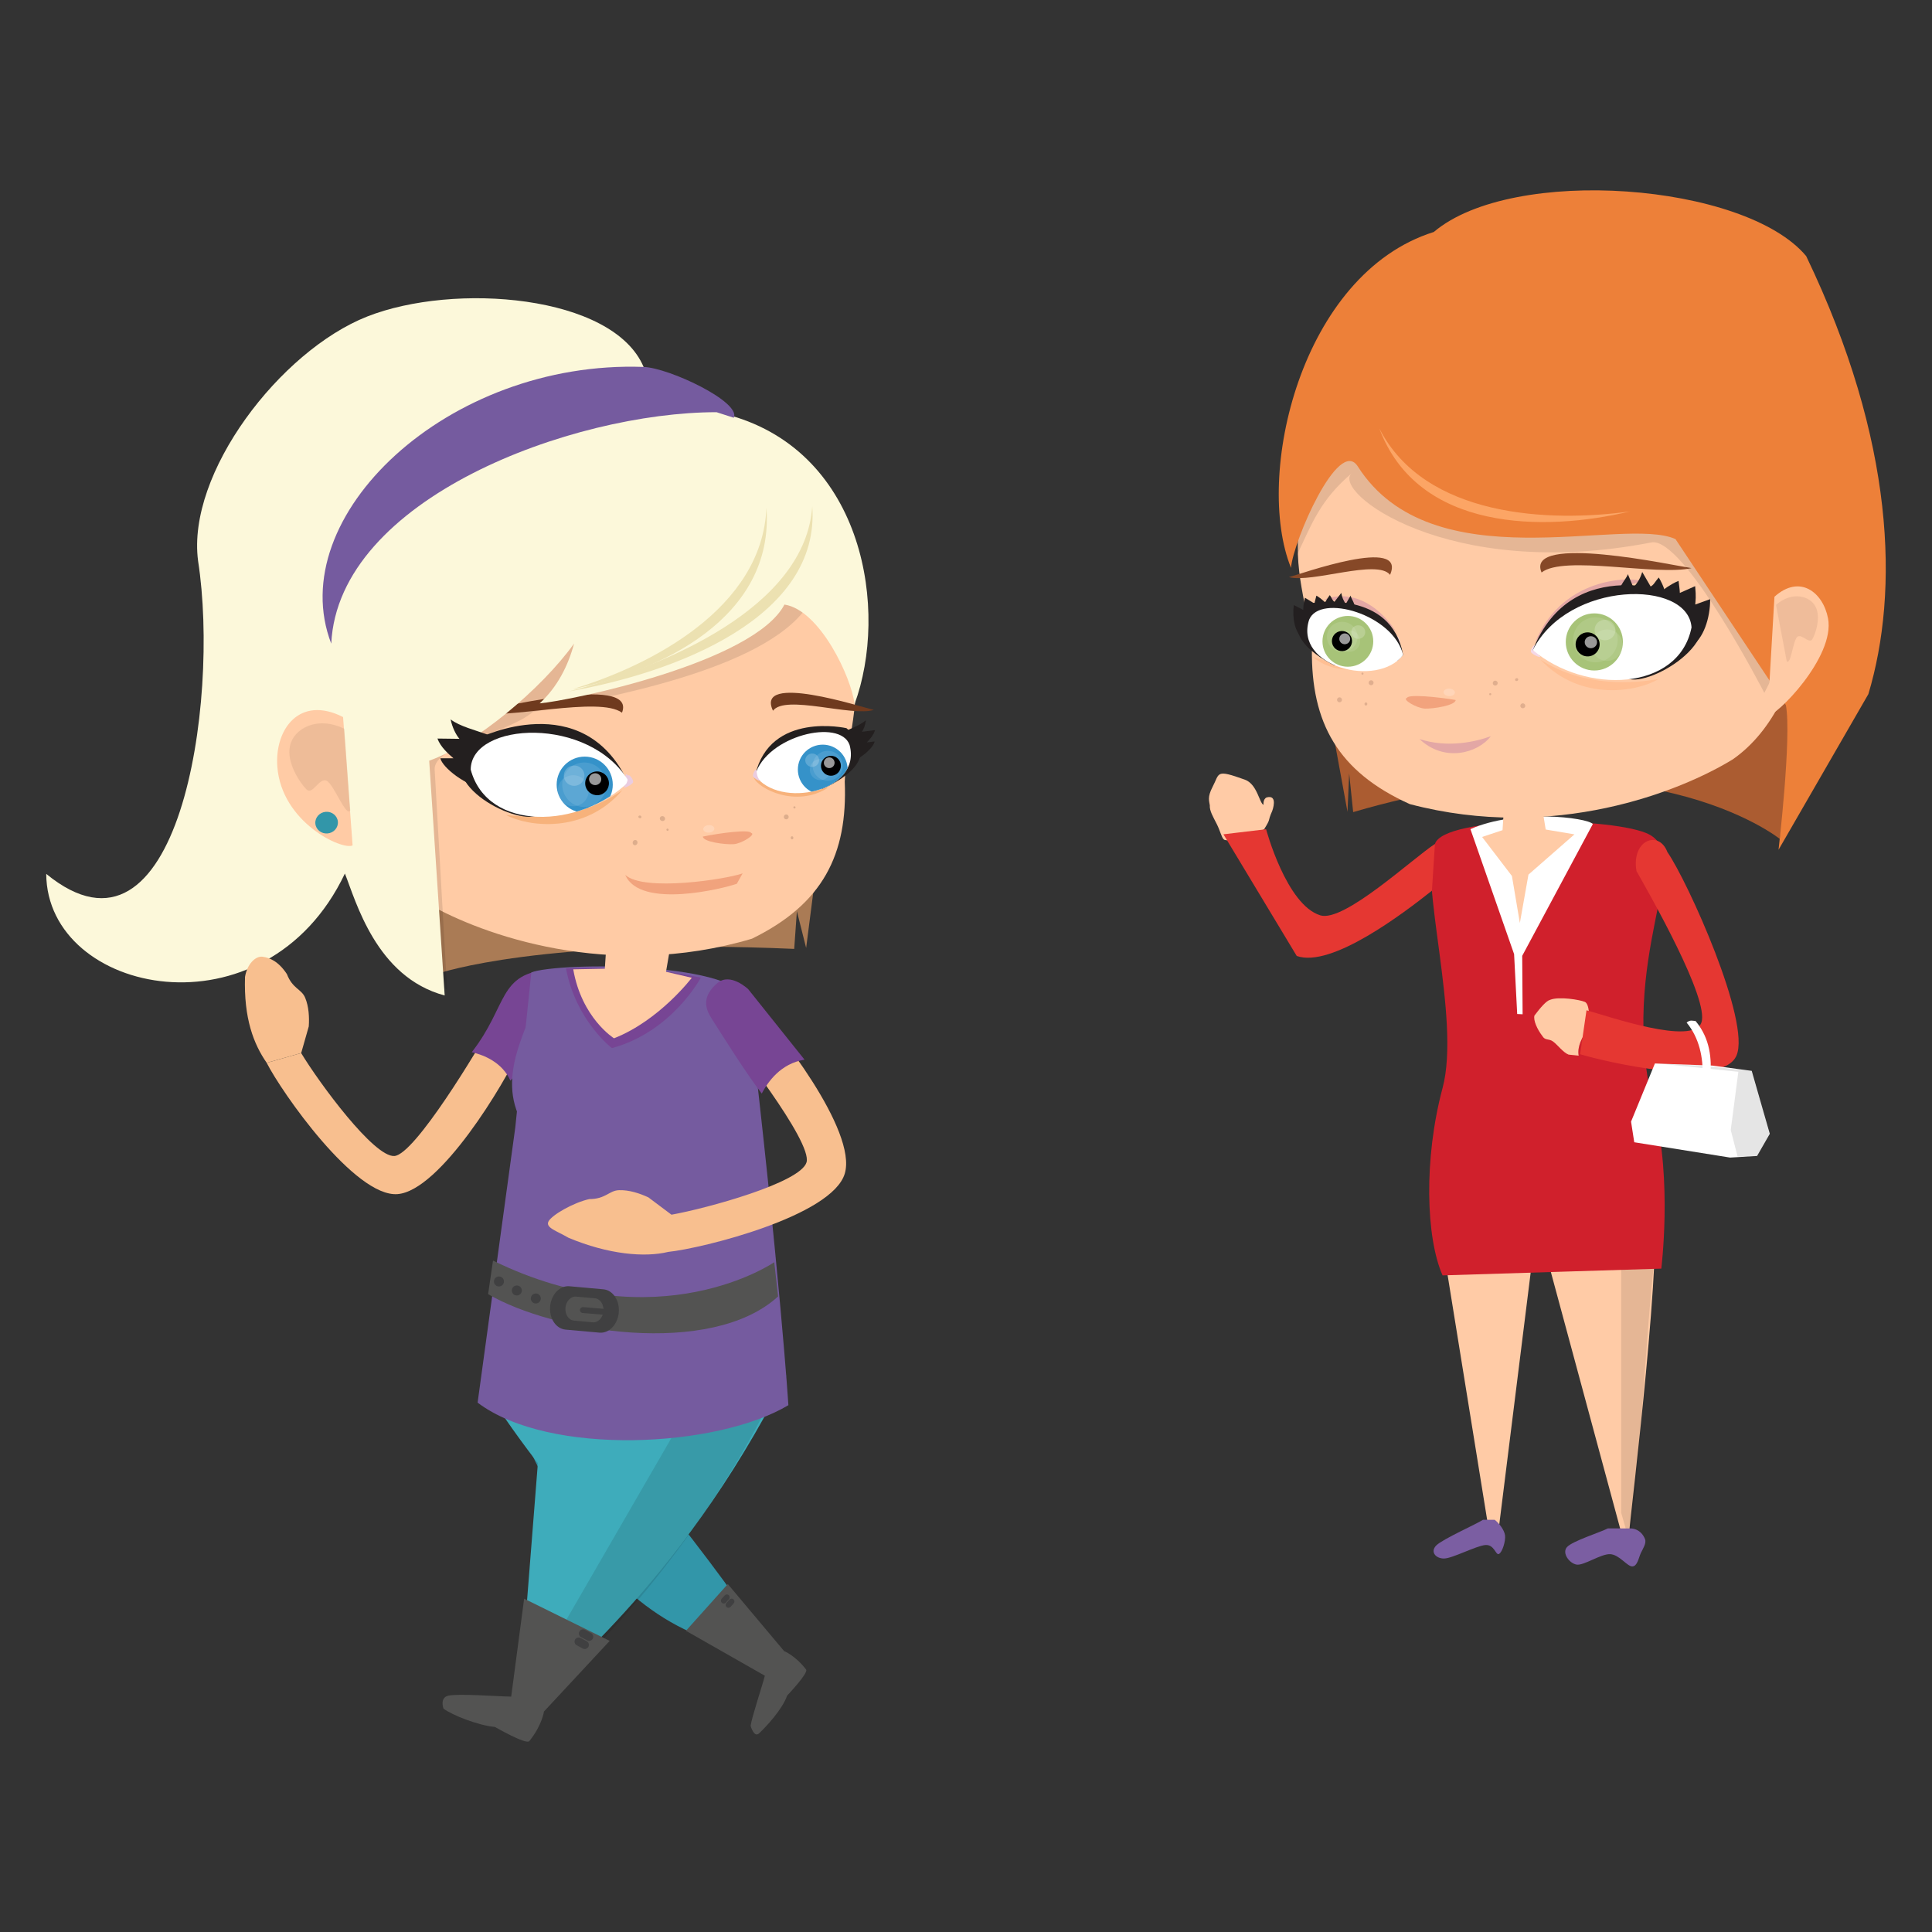 <svg enable-background="new -675 -675 1500 1500" height="1500" viewBox="-675 -675 1500 1500" width="1500" xmlns="http://www.w3.org/2000/svg" xmlns:xlink="http://www.w3.org/1999/xlink"><rect x="-675" y="-675" width="1500" height="1500" fill="#333333" stroke="none"/><clipPath id="a"><path d="m515.08-170.282c27.297-54.028 120.582-55.094 123.228-17.628-9.851 49.819-82.49 52.169-123.228 17.628z"/></clipPath><clipPath id="b"><path d="m414.378-166.465c-20.095 26.018-84.778 8.963-72.978-27.364 8.417-20.658 65.497-4.191 72.978 27.364z"/></clipPath><clipPath id="c"><path d="m414.378-166.465c-20.095 26.018-84.778 8.963-72.978-27.364 8.417-20.658 65.497-4.191 72.978 27.364z"/></clipPath><clipPath id="d"><path d="m414.378-166.465c-20.095 26.018-84.778 8.963-72.978-27.364 8.417-20.658 65.497-4.191 72.978 27.364z"/></clipPath><clipPath id="e"><path d="m414.378-166.465c-20.095 26.018-84.778 8.963-72.978-27.364 8.417-20.658 65.497-4.191 72.978 27.364z"/></clipPath><clipPath id="f"><path d="m414.378-166.465c-20.095 26.018-84.778 8.963-72.978-27.364 8.417-20.658 65.497-4.191 72.978 27.364z"/></clipPath><clipPath id="g"><path d="m-186.754-68.192c-30.471-51.506-122.664-46.446-122.784-9.297 13.004 48.564 84.829 46.073 122.784 9.297z"/></clipPath><clipPath id="h"><path d="m-88.796-73.084c18.613 26.643 83.332 12.894 73.399-23.582-7.309-20.782-64.483-7.237-73.399 23.582z"/></clipPath><clipPath id="i"><path d="m-88.796-73.084c18.613 26.643 83.332 12.894 73.399-23.582-7.309-20.782-64.483-7.237-73.399 23.582z"/></clipPath><path d="m-467.936 150.19c11.447 22.616 68.519 104.444 101.569 101.913 33.003-2.504 83.343-85.946 95.214-112.816 7.396-13.251-.812-39.738-20.899-21.029-11.951 21.89-60.829 102.973-76.661 104.253-15.771 1.319-58.422-56.699-72.463-79.916" fill="#f8bf8f"/><path d="m438.046 247.679 42.292 261.786h8.579l25.242-202.47h13.416l56.089 207.639h6.246c1.206-16.741 27.254-224.837 18.71-266.955z" fill="#ffcba6"/><path d="m583.653 308.888v190.563l6.356 22.081c6.84-31.236 12.84-164.394 19.472-217.822z" opacity=".102"/><path d="m609.499 187.225c-30.795-120 34.207-199.139-6.64-215.543-31.693-12.782-156.901-13.302-163.782 8.56-13.184 26.099 20.41 135.56 5.925 189.516-14.771 55.2-12.882 116.312 0 145.446l169.829-5.245c0-.01 8.544-68.586-5.332-122.734z" fill="#d0202c"/><path d="m466.635-31.268 33.902 97.031 2.406 46.514 4.204.2c-.086-14.812-.209-30.537-.306-45.367l54.837-102.348c-4.529-5.059-59.403-11.881-95.043 3.97z" fill="#fff"/><path d="m475.693-25.199 23.161 30.318 6.163 36.509 6.678-37.585 35.709-31.249-22.312-3.755-4.432-26.849-27.367.392-1.73 26.954z" fill="#ffcba6"/><path d="m573.326 511.651c-5.467 2.896-27.729 9.872-31.772 14.553-4.04 4.682 1.979 12.65 7.538 13.55 5.58.907 18.673-8.333 25.907-8.112 7.192.238 13.346 9.641 17.319 9.518 3.995-.117 4.934-6.758 6.596-10.33 1.643-3.497 4.511-7.626 3.285-10.836-1.222-3.172-4.224-7.701-10.645-8.321z" fill="#7b5ea2"/><path d="m476.372 504.954c-4.032 2.886-31.18 14.877-36.214 19.874-5.037 5.025-.355 10.303 6.021 10.195 6.315 0 24.921-9.889 32.019-10.461 7.09-.592 8.016 8.176 10.567 6.936 2.561-1.242 5.332-10.003 4.749-14.438-.546-4.424-5.208-10.061-8.076-12.106z" fill="#7b5ea2"/><path d="m550.659 144.601c-1.229-6.229 2.027-14.494 8.275-21.67.136-7.129.276-18.45-3.467-20.066-3.775-1.652-20.152-4.395-26.975-1.595-2.886.669-7.53 6.059-12.153 12.201-1.014 3.612 2.093 10.614 6.065 15.775 2.268 3.868 4.864 1.882 8.288 4.309 3.4 2.427 8.034 8.734 12.162 10.243z" fill="#ffcba6"/><path d="m619.553-13.481c15.956 23.108 64.953 131.873 53.641 158.042-11.273 26.163-101.989 4.798-121.396-1.07l4.949-34.118c17.085 4.633 82.747 27.622 89.187 9.601 6.469-18.019-40.064-99.409-50.384-117.716-4.118-24.169 17.381-32.153 24.003-14.739z" fill="#e53732"/><path d="m654.247 152.302 30.815 4.128 13.979 48.845-9.861 17.236-20.958 1.224-74.39-11.888-2.487-16.013 18.519-45.156z" fill="#fff"/><path d="m674.644 157.137-5.894 45.184 5.284 20.553 14.725.583 10.019-18.182-12.953-48.769-38.85-4.052-34.731-1.776z" opacity=".102"/><path d="m634.497 118.937c9.813 11.868 13.071 27.441 12.275 41.782l6.136.392c1.077-13.51.125-29.485-11.458-43.378-2.339-.172-4.241-1.119-6.953 1.204z" fill="#fff"/><path d="m375.596-44.477-3.107-30.075-1.289 29.878-28.194-154.102 389.965 20.882-26.182 154.208c.01 0-107.171-86.49-331.193-20.791z" fill="#ab5c31"/><path d="m343.549-170.787c-.613 56.961 20.122 94.902 75.999 120.09 112.175 29.549 210.419-9.951 250.884-34.803 63.196-44.311 71.5-161.188 44.592-244.477-94.439-29.649-157.905-82.296-283.3-88.952-60.848 26.916-85.739 85.946-97.102 145.551-7.145 40.741 6.596 70.495 8.927 102.591z" fill="#ffcba6"/><path d="m418-134.078c7.426-8.681 10.435-33.523 14.353-26.391 4.126 12.713 32.867 15.355 21.92 28.612z" fill="#ffcba6"/><g fill="#e0ae8e"><path d="m381.996-152.032c.021-.462.386-.802.842-.783.46.019.823.402.803.85-.037.45-.4.813-.858.794-.459-.03-.804-.403-.787-.861z"/><path d="m389.526-146.839c1.052 0 1.912.859 1.912 1.921 0 1.055-.86 1.915-1.912 1.915-1.059 0-1.922-.86-1.922-1.915 0-1.061.864-1.921 1.922-1.921z"/><path d="m363.07-131.761c.029-1.066.946-1.877 2.006-1.839 1.041.047 1.862.95 1.824 2.016-.02 1.065-.936 1.877-1.985 1.839-1.073-.047-1.924-.96-1.845-2.016z"/><path d="m385.554-129.654c.608.029 1.068.601 1.039 1.275-.027.673-.563 1.194-1.164 1.167-.613-.029-1.079-.603-1.04-1.276.028-.673.551-1.199 1.165-1.166z"/><path d="m482.304-135.252c-.438.167-.895-.068-1.06-.498-.163-.425.067-.894.506-1.036.421-.167.879.066 1.052.488.142.428-.096.897-.498 1.046z"/><path d="m485.897-146.552c1.05 0 1.913.855 1.913 1.916 0 1.062-.863 1.916-1.913 1.916-1.071 0-1.93-.854-1.93-1.916.001-1.061.859-1.916 1.93-1.916z"/><path d="m507.3-128.933c1.052 0 1.91.861 1.91 1.916 0 1.061-.858 1.921-1.91 1.921-1.06 0-1.92-.86-1.92-1.921 0-1.055.86-1.916 1.92-1.916z"/><path d="m501.356-146.935c-.21-.573.155-1.223.804-1.452.641-.233 1.337.039 1.537.606.202.57-.15 1.219-.791 1.454-.653.234-1.339-.038-1.55-.608z"/></g><path d="m517.065-174.28c-1.185-.54-4.091 3.989-3.42 5.538.646 1.533 6.774 4.566 7.355 3.678-3.026-3.072-3.209-5.489-3.935-9.216z" fill="#f5d8e6"/><path d="m574.864-175.909c7.5.325 13.318 6.606 13.003 14.036-.325 7.429-6.667 13.191-14.16 12.866-7.502-.32-13.318-6.607-12.994-14.036.307-7.43 6.648-13.186 14.151-12.866z" fill="#fff" opacity=".102"/><path d="m417.39-133.161c-4.301 1.036 7.548 8.026 13.854 8.308 6.307.282 23.965-2.426 23.905-6.693-14.293-2.409-36.805-4.586-37.759-1.615z" fill="#f2a37d"/><path d="m521.864-230.521c17.398-13.711 89.127 2.82 116.424-3.396-12.507-1.734-129.554-27.394-116.424 3.396z" fill="#864827"/><path d="m521.078-162.795c31.396 33.256 75.972 24.6 91.728 14.949-18.202 3.229-57.292 7.017-91.728-14.949z" fill="#ffbf93"/><path d="m409.707-180.768c.878-.402 2.676 3.961 2.101 5.332-.594 1.371-5.295 3.708-5.634 2.856 2.426-2.604 2.749-4.816 3.533-8.188z" fill="#f5d8e6"/><path d="m450.295-140.327c2.418.1 4.33 1.477 4.263 3.068-.067 1.595-2.083 2.804-4.509 2.699-2.428-.105-4.338-1.476-4.273-3.072.068-1.592 2.095-2.8 4.519-2.695z" fill="#fff" opacity=".2"/><path d="m404.231-228.7c-9.793-12.537-60.873 6.602-78.475 1.776 8.725-2.231 91.874-32.237 78.475-1.776z" fill="#864827"/><path d="m427.096-101.232c21.807 7.19 43.783 2.102 55.37-2.175-10.186 13.358-36.307 20.424-55.37 2.175z" fill="#e3a7a5"/><path d="m344.082-165.027c27.022 9.737 41.441 4.481 58.9-2.043-4.3 8.598-35.641 21.005-58.9 2.043z" fill="#ffbf93"/><path d="m332.313-244.805c11.208-23.477 17.646-42.004 42.183-62.747-16.244 13.725 73.831 84.532 232.652 53.703 24.996-4.84 87.687 116.804 87.687 116.804l10.271-20.342-36.96-77.399-134.704-83.373-164.621-12.21-37.273 64.007z" opacity=".102"/><path d="m625.82-256.472c-40.627-18.168-188.977 34.03-246.633-56.392-14.907-23.433-50.183 58.165-51.863 78.742-28.682-71.003 7.298-228.248 110.874-260.776 61.286-51.937 241.693-38.091 289.113 18.722 69.102 143.838 72.179 260.303 48.291 340.064l-69.75 120.885s10.281-87.62 5.713-112.314" fill="#ed8039"/><path d="m590.641-277.956c-66.533 15.946-164.765 15.852-194.75-64.429 35.373 69.33 132.737 73.11 194.75 64.429z" fill="#fca565"/><path d="m516.846-176.043c17.188-24.423 49.657-39.37 82.67-47.444-1.883-3.336-60.788-6.948-82.67 47.444z" fill="#e3a7a5"/><path d="m410.145-182.569c-11.971-19.951-33.688-36.017-57.203-26.886 21.832.772 45.126 10.193 57.203 26.886z" fill="#e3a7a5"/><path d="m604.494-198.636c2.597-15.369 19.685-23.787 23.732-25.378.421 4.089.881 5.877.994 9.364l11.887-5.264c.86 8.803.287 10.682.085 14.265l11.553-4.151c.153 14.49-5.368 31.302-14.753 36.352 5.208-4.629-13.175-21.097-16.26-29.745-2.985-4.519-11.41-10.678-17.238 4.557z" fill="#231f20"/><path d="m617.143-192.177c6.919-13.955-1.929-30.79-4.279-34.459-2.779 3.052-3.785 5.809-6.316 6.976l-6.525-11.241c-1.588 5.126-3.575 8.265-6.862 12.033l-4.298-10.399c-.957 4.256-10.615 11.67-5.981 21.278-1.452-6.797 15.411 7.18 23.009 2.006 5.062-1.906 15.457-1.939 11.252 13.806z" fill="#231f20"/><path d="m590.333-147.698c20.522 4.351 87.352-38.11 40.072-64.969 0 0-84.578-35.282-115.317 42.385-.008 0 74.499 22.908 75.245 22.584z" fill="#231f20"/><path d="m515.08-170.282c27.297-54.028 120.582-55.094 123.228-17.628-9.851 49.819-82.49 52.169-123.228 17.628z" fill="#fff"/><g clip-path="url(#a)"><circle cx="562.843" cy="-176.602" fill="#a7c378" r="22.182"/><g fill="#fff"><path d="m546.36-178.37c.077-9.659 7.923-17.418 17.467-17.342 9.547.071 17.2 7.944 17.16 17.594-.114 9.656-7.9 17.396-17.448 17.329-9.514-.081-17.234-7.935-17.179-17.581z" opacity=".102"/><path d="m560.475-174.224c.047-6.73 5.58-12.134 12.276-12.086 6.729.053 12.164 5.532 12.104 12.273-.043 6.731-5.568 12.159-12.287 12.111-6.715-.037-12.133-5.555-12.093-12.298z" opacity=".102"/><path d="m563.045-185.927c0-4.401 3.65-7.956 8.121-7.922 4.489.039 8.102 3.66 8.056 8.041-.029 4.404-3.682 7.954-8.181 7.916-4.48-.009-8.054-3.63-7.996-8.035z" opacity=".2"/></g><path d="m548.312-174.782c.037-5.145 4.241-9.292 9.381-9.244 5.149.038 9.295 4.257 9.26 9.383-.038 5.164-4.235 9.315-9.413 9.264-5.119-.029-9.269-4.248-9.228-9.403z"/><path d="m555.36-176.463c0-2.557 2.198-4.62 4.816-4.582 2.646.01 4.789 2.107 4.776 4.678-.025 2.593-2.186 4.648-4.852 4.639-2.627-.029-4.74-2.132-4.74-4.735z" fill="#fff" opacity=".6"/></g><path d="m360.575-193.605c-.373-10.439-10.979-17.514-13.527-18.933-.631 2.68-1.091 3.836-1.472 6.134l-7.444-4.529c-1.348 5.771-1.129 7.071-1.308 9.459l-7.3-3.764c-1.379 9.607.819 21.259 6.629 25.435-3.057-3.52 10.597-12.865 13.406-18.345 2.339-2.728 8.474-6.091 11.016 4.543z" fill="#231f20"/><path d="m351.643-190.427c-3.412-9.861 3.965-20.291 5.836-22.521 1.566 2.27 1.989 4.185 3.586 5.203l5.303-6.904c.591 3.531 1.67 5.791 3.495 8.581l3.775-6.535c.258 2.923 6.048 8.667 2.132 14.675 1.575-4.413-10.854 3.421-15.473-.677-3.16-1.711-10.114-2.653-8.654 8.178z" fill="#231f20"/><path d="m344.503-206.871s60.808-10.626 69.887 40.397l-4.35 4.434-49.101 3.587c-.019 0-51.654-23.658-16.436-48.418z" fill="#231f20"/><path d="m414.378-166.465c-20.095 26.018-84.778 8.963-72.978-27.364 8.417-20.658 65.497-4.191 72.978 27.364z" fill="#fff"/><path clip-path="url(#b)" d="m371.487-196.787c10.882 0 19.712 8.829 19.712 19.717 0 10.887-8.83 19.717-19.712 19.717-10.893 0-19.722-8.83-19.722-19.717.001-10.888 8.83-19.717 19.722-19.717z" fill="#a7c378"/><path clip-path="url(#c)" d="m355.33-181.954c.803-6.42 6.679-10.987 13.213-10.176 6.499.794 11.16 6.675 10.369 13.071-.794 6.431-6.736 10.998-13.233 10.195-6.536-.809-11.132-6.657-10.349-13.09z" fill="#fff" opacity=".102"/><path clip-path="url(#d)" d="m364.55-178.255c.544-4.529 4.682-7.759 9.23-7.199 4.549.567 7.758 4.686 7.187 9.252-.555 4.501-4.684 7.769-9.212 7.215-4.539-.558-7.758-4.748-7.205-9.268z" fill="#fff" opacity=".102"/><path clip-path="url(#e)" d="m374.183-184.948c.352-2.886 3.037-4.911 6.009-4.529 2.991.354 5.092 2.967 4.731 5.88-.336 2.867-3.052 4.921-6.021 4.568-2.979-.391-5.082-3.053-4.719-5.919z" fill="#fff" opacity=".2"/><g clip-path="url(#f)"><path d="m359.143-178.237c.533-4.274 4.453-7.317 8.752-6.789 4.281.541 7.3 4.41 6.765 8.71-.524 4.323-4.396 7.338-8.675 6.798-4.319-.51-7.358-4.395-6.842-8.719z"/><path d="m364.873-179.498c.315-2.34 2.391-3.994 4.684-3.717 2.331.301 3.974 2.418 3.708 4.726-.288 2.327-2.418 3.913-4.722 3.63-2.33-.286-3.953-2.331-3.67-4.639z" fill="#fff" opacity=".6"/></g><path d="m269.688-35.237c2.733 5.427 3.662 10.243 5.38 11.858 3.372 3.248 23.076-4.367 31.33-7.654 5.905-9.617 2.178-4.892 6.384-14.428 0 0 4.814-12.87-4.349-10.424-3.029 1.38-2.428 5.804-2.428 5.804-3.218-1.314-4.899-16.171-14.493-19.587-23.054-8.251-19.368-5.199-25.044 5.545-4.291 8.179-2.589 11.094-2.168 14.424-.324 4.157 2.647 9.049 5.388 14.462" fill="#ffcba6"/><path d="m436.748 16.545c-21.997 17.418-78.113 60.245-104.973 50.661l-56.907-94.451 33.127-3.951s15.699 58.806 42.146 66.889c18.317 5.551 71.355-43.976 88.937-55.46" fill="#e53732"/><path d="m702.681-211.678-5.397 92.362c6.151 1.252 52.752-45.572 46.997-75.612-3.821-20.046-21.842-34.575-41.6-16.75z" fill="#ffcba6"/><path d="m703.883-205.357c12.279-10.821 26.477-7.094 30.644 1.351 4.509 8.123-.085 21.418-2.466 25.33-2.36 3.914-8.379-4.694-11.666-1.839-3.326 2.857-4.949 22.016-8.179 19.01-2.428-13.425-5.896-30.418-8.333-43.852z" fill="#e0ae8e" opacity=".502"/><path d="m-291.036 373.326s41.789 179.966 163.971 223.612c97.442 34.848 35.325-14.714 35.325-14.714s-132.526-192.655-199.296-208.898z" fill="#3296a9"/><path d="m-299.353 401.131 39.302-17.754 123.078-12.66 72.403 22.35c-85.828 170.173-187.477 237.229-188.691 252.095l-18.607-.609 14.47-183.551c0-.019-22.378-28.398-41.955-59.871" fill="#3eacbb"/><path d="m-128.168 397.243-140.528 243.125 11.708 6.057c114.537-100.69 175.433-221.351 184.745-245.277-9.478 24.386-40.297-5.175-55.925-3.905z" opacity=".102"/><path d="m-58.379 61.721 2.08-29.257 7.189 28.494 17.403-135.656-310.835 30.489 8.623 124.791c.009 0 80.228-27.47 275.54-18.861z" fill="#aa7b55"/><path d="m-38.767-16.424c1.045 0 1.896.851 1.896 1.897 0 1.051-.851 1.902-1.896 1.902-1.052 0-1.902-.851-1.902-1.902 0-1.046.85-1.897 1.902-1.897z" fill="#ddad8c"/><path d="m-19.142-68.24c2.369 56.757-17.122 95.2-72.052 122.049-110.914 32.928-210.037-3.401-251.162-26.926-64.398-42.203-76.256-158.43-52.021-242.307 93.222-32.459 154.875-86.898 279.672-97.422 61.477 24.948 88.114 83.008 101.287 142.077 8.356 40.388-4.425 70.453-5.724 102.529z" fill="#ffcba5"/><g fill="#ddad8c"><path d="m-58.193-48.987c.473 0 .857.381.857.85 0 .473-.384.856-.857.856-.468 0-.85-.383-.85-.856 0-.468.381-.85.85-.85z"/><path d="m-64.561-42.657c1.052 0 1.898.85 1.898 1.901 0 1.046-.846 1.896-1.898 1.896-1.046 0-1.896-.85-1.896-1.896 0-1.051.85-1.901 1.896-1.901z"/><path d="m-59.034-24.583c-.055-.665-.544-1.176-1.121-1.138-.579.039-.989.632-.94 1.305.055.635.548 1.161 1.116 1.121.583-.037.994-.624.945-1.288z"/><path d="m-156.999-29.982c.448.145.946-.1 1.083-.54.157-.464-.1-.922-.54-1.084-.458-.176-.956.078-1.084.516-.157.487.095.978.541 1.108z"/><path d="m-158.714-38.811c-.326.994-1.467 1.52-2.55 1.166-1.086-.354-1.702-1.448-1.376-2.445.324-.995 1.465-1.52 2.55-1.167 1.086.355 1.7 1.448 1.376 2.446z"/><path d="m-180.136-20.207c-.36 1.08-1.449 1.687-2.433 1.362-.982-.326-1.496-1.467-1.136-2.542.357-1.075 1.443-1.687 2.43-1.361.986.329 1.492 1.465 1.139 2.541z"/><path d="m-178.506-39.799c.644.215 1.278-.067 1.456-.598.178-.554-.187-1.171-.831-1.376-.625-.176-1.3.086-1.458.626-.166.555.187 1.152.833 1.348z"/></g><path d="m-91.849-28.299c4.295.926-7.238 8.264-13.482 8.713-6.254.473-23.903-1.7-23.974-5.919 14.133-2.876 36.4-5.714 37.456-2.794z" fill="#f1a37d"/><path d="m-124.905-34.374c2.371-.176 4.39.981 4.511 2.585.12 1.61-1.705 3.054-4.076 3.23-2.369.178-4.39-.979-4.51-2.589-.118-1.604 1.707-3.046 4.075-3.226z" fill="#fff" opacity=".2"/><path d="m-98.432 3.078-4.481 8.05c-9.971 3.64-75.24 19.951-86.621-6.836 14.601 13.294 78.608 3.291 91.102-1.214z" fill="#f1a37d"/><path d="m-4.229-142.963c-11.889-23.042-18.758-41.407-43.981-61.209-33.96 49.809-158.327 71.367-213.275 82.048-19.298 16.517-77.483 26.138-76.036 44.823l9.689 170.746c-14.852-9.917-12.377-5.16-26.107-18.594l-17.639-168.363 164.596-116.288 163.725-17.266 39.127 62.637z" opacity=".102"/><path d="m-192.09-121.661c-17.757-13.062-88.673 5.518-116.03.172 12.445-2.093 128.098-31.15 116.03-.172z" fill="#6f3a1e"/><path d="m-74.851-123.19c9.373-12.827 60.904 4.788 78.304-.634-8.798-1.927-92.631-29.373-78.304.634z" fill="#6f3a1e"/><path d="m-11.531-128.306c-2.325-20.549-26.906-73.139-54.428-77.314-23.484 44.965-166.109 74.663-190.058 76.707 13.755-12.64 22.121-29.175 26.702-46.388-25.508 35.467-76.819 78.264-112.46 90.895l12.022 182.285c-53.292-14.189-69.029-73.63-77.47-94.665-61.496 129.415-231.368 94.474-231.878.267 102.367 83.792 135.044-132.363 117.903-242.943-9.054-68.078 63.735-163.092 131.227-189.765 67.454-26.663 190.899-17.065 214.667 39.119l66.912 37.56c104.835 29.378 123.404 152.202 96.861 224.242z" fill="#fcf8da"/><path d="m-118.695-354.978c-112.078.067-293.664 66.913-299.124 179.689-37.904-98.54 90.202-220.35 242.514-214.822 19.839.73 75.769 27.14 70.022 39.457z" fill="#755b9f"/><path d="m-233.478-138.167c83.806-14.658 195.512-57.751 189.11-143.74-5.264 78.417-114.151 124.471-189.11 143.74z" fill="#ece1b1"/><path d="m-230.547-139.93c67.432-13.453 156.995-54.897 150.609-140.902-3.145 78.284-90.38 122.714-150.609 140.902z" fill="#ece1b1"/><path d="m-408.642-118.279 7.405 99.654c-7.993 4.003-55.224-17.816-58.449-61.199-2.153-29.01 17.287-55.635 51.044-38.455z" fill="#ffcba5"/><path d="m-422.033-44.71c4.831-.358 9.03 3.115 9.372 7.753.339 4.639-3.302 8.691-8.136 9.049-4.829.358-9.029-3.115-9.373-7.754-.339-4.639 3.301-8.69 8.137-9.048z" fill="#3296a9"/><path d="m-407.783-109.207c-21.092-10.323-39.379.057-42.012 13.248-3.221 12.846 8.121 29.438 12.846 33.968 4.715 4.509 9.865-9.588 15.507-6.875 5.637 2.718 15.04 28.498 18.355 23.137-1.579-19.391-3.1-44.066-4.696-63.478z" fill="#ddad8c" opacity=".502"/><path d="m-220.51-44.673c9.1-10.3 8.179-26.022-2.073-35.152-10.197-9.13-25.813-8.218-34.89 2.016-9.103 10.281-8.17 25.985 2.062 35.143 1.214 1.099 2.495 2.064 3.924 2.876z" fill="#407ab5"/><path d="m-189.131-73.791c1.194-.574 4.274 3.937 3.64 5.542-.608 1.625-6.712 4.844-7.291 3.942 2.955-3.193 3.071-5.686 3.651-9.484z" fill="#eacce0"/><path d="m-241.167-82.042c10.514-.784 19.676 7.19 20.466 17.806.789 10.621-7.096 19.86-17.61 20.639-10.516.784-19.679-7.19-20.467-17.806-.789-10.62 7.094-19.86 17.611-20.639z" fill="#fff" opacity=".102"/><path d="m-235.972-58.642c-.558-7.419-7.023-12.947-14.379-12.387-7.429.557-12.996 6.956-12.436 14.394.543 7.415 7.005 12.99 14.427 12.435 7.362-.549 12.947-7.017 12.388-14.442z" fill="#fff" opacity=".102"/><path d="m-239.621-71.355c-.348-4.839-4.614-8.47-9.549-8.107-4.96.383-8.638 4.586-8.274 9.451.353 4.844 4.614 8.495 9.569 8.111 4.938-.363 8.619-4.601 8.254-9.455z" fill="#fff" opacity=".2"/><path d="m-191.775-61.58c-29.49 34.708-74.135 28.21-90.269 19.324 18.241 2.351 57.219 4.247 90.269-19.324z" fill="#f7b27b"/><path d="m-48.555-91.716c7.223-.54 13.51 4.801 14.042 11.925.53 7.122-4.899 13.333-12.126 13.874-7.225.535-13.51-4.807-14.041-11.93-.531-7.124 4.895-13.334 12.125-13.869z" fill="#fff" opacity=".102"/><path d="m-44.824-76.166c-.382-5.031-4.763-8.824-9.813-8.455-5.041.392-8.787 4.767-8.437 9.798.362 4.997 4.757 8.824 9.792 8.461 5.051-.372 8.82-4.806 8.458-9.804z" fill="#fff" opacity=".102"/><path d="m-55.096-84.092c-.22-3.21-3.086-5.566-6.384-5.311-3.285.242-5.78 3.003-5.536 6.2.216 3.192 3.101 5.628 6.388 5.375 3.301-.234 5.767-3.063 5.532-6.264z" fill="#fff" opacity=".2"/><path d="m-44.061-74.766c-.353-4.729-4.51-8.288-9.258-7.944-4.763.349-8.295 4.48-7.946 9.235.364 4.786 4.464 8.356 9.216 7.983 4.75-.341 8.348-4.472 7.988-9.274z"/><path d="m-226.998-58.494c-.422-5.647-5.314-9.923-10.989-9.512-5.705.44-9.938 5.369-9.516 11.045.419 5.676 5.349 9.942 11.044 9.504 5.657-.421 9.88-5.341 9.461-11.037z"/><path d="m-31.773-63.634c-27.718 6.898-41.464.295-58.118-7.854 3.407 8.881 33.227 24.145 58.118 7.854z" fill="#f7b27b"/><path d="m-51.771-74.814c-.205-2.584-2.389-4.523-4.93-4.327-2.586.177-4.51 2.445-4.329 5.021.196 2.556 2.426 4.424 5.021 4.248 2.555-.198 4.424-2.38 4.238-4.942z" fill="#fff" opacity=".6"/><path d="m-234.542-61.442c-.204-2.799-2.748-4.911-5.656-4.687-2.915.225-5.119 2.661-4.912 5.49.207 2.875 2.762 4.973 5.667 4.753 2.903-.214 5.116-2.669 4.901-5.556z" fill="#fff" opacity=".6"/><path d="m-36.234-92.084c5.722-14.012 25.89-16.616 33.47-23.769-.262 3.483-1.663 7.106-3.043 9.029l10.139-1.328c-.953 3.875-4.353 7.478-6.351 9.551l6.057-.717c-.568 4.142-9.93 13.515-20.246 16.545 6.077-3.421 7.702-7.893 6.441-16.64-1.99-4.825-17.591-5.938-26.467 7.329z" fill="#231f1f"/><path d="m-264.856-82c-12.268-23.246-46.207-23.591-60.258-34.45 1.143 6.01 4.167 12.053 6.828 15.078l-17.08-.215c2.335 6.555 8.693 12.096 12.426 15.292l-10.2.038c1.744 7.115 19.173 21.461 36.888 24.582-10.75-4.678-14.352-12.127-13.979-27.605 2.335-8.781 28.029-14.036 45.375 7.28z" fill="#231f1f"/><path d="m-17.843-109.655s-59.463-13.407-70.834 36.513l4.042 4.567 48.306 5.909c-.012 0 52.058-20.867 18.486-46.989z" fill="#231f1f"/><path d="m-259.62-41.39c-19.726 5.574-87.607-31.459-43.265-60.722 0 0 80.141-39.874 115.123 33.805 0 0-71.092 27.17-71.858 26.917z" fill="#231f1f"/><path d="m-186.754-68.192c-30.471-51.506-122.664-46.446-122.784-9.297 13.004 48.564 84.829 46.073 122.784 9.297z" fill="#fff"/><g clip-path="url(#g)"><path d="m-221.031-87.564c12.034 0 21.789 9.755 21.789 21.79s-9.755 21.79-21.789 21.79c-12.031 0-21.786-9.754-21.786-21.79 0-12.035 9.755-21.79 21.786-21.79z" fill="#3592c9"/><g fill="#fff"><path d="m-204.321-67.008c-.692-9.521-8.938-16.664-18.354-15.956-9.393.693-16.462 8.972-15.752 18.499.717 9.521 8.925 16.653 18.307 15.937 9.452-.692 16.525-8.953 15.799-18.48z" opacity=".102"/><path d="m-217.956-61.991c-.501-6.632-6.292-11.6-12.906-11.113-6.642.507-11.625 6.264-11.143 12.914.506 6.637 6.288 11.633 12.943 11.146 6.592-.488 11.604-6.282 11.106-12.947z" opacity=".102"/><path d="m-221.238-73.366c-.308-4.328-4.117-7.615-8.545-7.271-4.443.334-7.773 4.118-7.438 8.451.324 4.356 4.155 7.615 8.59 7.301 4.452-.345 7.711-4.129 7.393-8.481z" opacity=".2"/></g><path d="m-202.261-67.509c-.373-5.098-4.778-8.91-9.837-8.518-5.108.367-8.919 4.792-8.532 9.87.363 5.097 4.785 8.905 9.904 8.543 5.069-.373 8.842-4.807 8.465-9.895z"/><path d="m-208.195-70.423c-.18-2.503-2.456-4.414-5.064-4.218-2.594.205-4.572 2.408-4.385 4.93.206 2.566 2.446 4.434 5.078 4.262 2.595-.202 4.577-2.389 4.371-4.974z" fill="#fff" opacity=".6"/></g><path d="m-88.796-73.084c18.613 26.643 83.332 12.894 73.399-23.582-7.309-20.782-64.483-7.237-73.399 23.582z" fill="#fff"/><circle clip-path="url(#h)" cx="-36.234" cy="-77.536" fill="#3592c9" r="19.316"/><g clip-path="url(#i)"><g fill="#fff"><path d="m-20.617-81.329c-.493-6.355-6.068-11.166-12.565-10.698-6.459.493-11.342 6.078-10.869 12.456.479 6.393 6.126 11.175 12.603 10.688 6.482-.493 11.308-6.05 10.831-12.446z" opacity=".102"/><path d="m-29.895-78.081c-.345-4.534-4.287-7.926-8.786-7.587-4.53.334-7.906 4.276-7.564 8.81.336 4.467 4.266 7.901 8.776 7.562 4.519-.334 7.909-4.329 7.574-8.785z" opacity=".102"/><path d="m-44.807-89.948c2.963-.215 5.529 1.925 5.745 4.787.208 2.862-2.018 5.359-4.974 5.58-2.963.215-5.534-1.925-5.742-4.787-.211-2.863 2.015-5.361 4.971-5.58z" opacity=".2"/></g><path d="m-29.877-88.19c4.277 0 7.74 3.464 7.74 7.74 0 4.271-3.463 7.738-7.74 7.738-4.27 0-7.737-3.468-7.737-7.738-.001-4.277 3.467-7.74 7.737-7.74z"/><path d="m-27.048-83.074c-.157-2.298-2.13-4.042-4.434-3.883-2.297.176-4.038 2.192-3.873 4.49.175 2.307 2.192 3.994 4.51 3.807 2.273-.168 3.973-2.116 3.797-4.414z" fill="#fff" opacity=".6"/></g><path d="m-87.789-77.499c-.85-.487-3.034 3.679-2.542 5.13.421 1.367 4.85 4.158 5.285 3.307-2.193-2.761-2.304-5.011-2.743-8.437z" fill="#eacce0"/><path d="m-187.125-73.084c1.166-.588 4.237 3.912 3.64 5.527-.625 1.595-6.731 4.835-7.309 3.932 2.961-3.186 3.072-5.694 3.669-9.459z" fill="#eacce0"/><path d="m-278.719 163.987c18.072-20.992 35.081-38.257 37.485-43.981l-6.466-42.271c-40.898 2.656-32.757 27.986-61.026 64.18 9.775 2.265 23.572 7.96 30.007 22.072z" fill="#774594"/><path d="m-94.1 103.916c-3.784-32.277-146.139-32.2-168.377-23.954l-12.454 120.326-29.252 213.723c55.776 42.021 186.105 35.019 241.295 1.968-.01 0-6.192-98.549-31.212-312.063z" fill="#755b9f"/><path d="m-203.28 77.182c-7.131-1.396-32.279-.269-32.279-.269 7.542 40.359 35.625 61.85 35.625 61.85 46.857-12.689 69.067-54.76 69.067-54.76s-24.098-4.758-27.025-4.51" fill="#774594"/><path d="m-259.285 96.597c1.142 16.816-29.559 55.639-13.481 93.562" fill="#755b9f"/><path d="m-229.941 77.583 24.527-.479 1.047-15.69 49.272 1.644-2.818 16.435 20.009 4.653s-25.03 33.088-60.377 46.981c.009.001-25.048-15.516-31.66-53.544z" fill="#ffcba5"/><path d="m-85.716 670.827c5.356-4.949 18.365-18.975 21.801-29.314 0 0 16.791-17.64 14.767-20.293-8.356-10.913-17.064-14.314-17.064-14.314l-43.714-52.054-32.516 36.287 61.262 34.876c-1.92 7.76-10.166 32.182-11.04 38.946-.021 0 2.631 9.42 6.504 5.866z" fill="#535352"/><path d="m-109.197 563.471c.89.781.981 2.196.168 3.093l-2.408 2.694c-.812.918-2.212.995-3.12.191-.893-.82-.979-2.226-.176-3.134l2.427-2.675c.812-.899 2.212-.994 3.109-.169z" fill="#404041"/><path d="m-105.537 566.746c.912.804.991 2.207.178 3.087l-2.428 2.712c-.813.917-2.193.996-3.101.173-.913-.803-.989-2.197-.176-3.104l2.417-2.687c.813-.915 2.222-.982 3.11-.181z" fill="#404041"/><path d="m-327.071 641.55c7.642-1.853 39.762.632 48.958.689l10.052-76.037 66.417 32.772-51.02 54.846s-1.438 10.663-11.388 22.987c-2.422 2.981-26.703-11.017-26.703-11.017-12.462-1.021-33.244-9.124-39.915-14.216.019-.009-3.142-8.361 3.599-10.024z" fill="#535352"/><path d="m-214.806 597.282c-.832 1.578-2.79 2.161-4.343 1.301l-4.685-2.494c-1.579-.841-2.165-2.79-1.315-4.366.839-1.576 2.799-2.151 4.367-1.328l4.667 2.531c1.572.85 2.149 2.8 1.309 4.356z" fill="#404041"/><path d="m-218.184 603.579c-.841 1.567-2.794 2.181-4.361 1.34l-4.677-2.523c-1.558-.823-2.167-2.771-1.319-4.357.84-1.547 2.805-2.159 4.391-1.32l4.677 2.524c1.546.802 2.134 2.789 1.289 4.336z" fill="#404041"/><path d="m-296.032 329.755c50.229 29.516 173.038 49.504 225.151 1.787l-2.987-26.562s-89.564 61.811-218.362-1.263" fill="#535352"/><path d="m-287.62 316.035c2.146 0 3.885 1.739 3.885 3.878 0 2.152-1.739 3.891-3.885 3.891-2.144 0-3.884-1.738-3.884-3.891 0-2.139 1.74-3.878 3.884-3.878z" fill="#404041"/><path d="m-262.887 333.348c.12 2.103 1.949 3.765 4.062 3.67 2.162-.123 3.807-1.949 3.698-4.07-.106-2.15-1.936-3.823-4.081-3.688-2.12.074-3.783 1.909-3.679 4.088z" fill="#404041"/><path d="m-277.629 327.128c.113 2.131 1.924 3.795 4.08 3.669 2.14-.095 3.793-1.921 3.707-4.041-.12-2.171-1.948-3.821-4.088-3.709-2.157.115-3.81 1.932-3.699 4.081z" fill="#404041"/><path d="m-247.875 339.281c-.833 9.306 4.528 17.362 11.985 18.029l26.309 2.352c7.453.688 14.166-6.306 14.998-15.613.83-9.307-4.539-17.38-11.978-18.038l-26.32-2.371c-7.441-.65-14.173 6.345-14.994 15.641zm11.885 1.062c.458-5.141 4.171-9.021 8.308-8.638l14.567 1.28c4.13.362 7.084 4.873 6.645 10.005-.468 5.13-4.19 9.027-8.31 8.646l-14.574-1.328c-4.124-.316-7.095-4.826-6.636-9.965z" fill="#404041"/><path d="m-224.739 341.947c-.095 1.263.822 2.35 2.106 2.465l15.203 1.243c1.252.114 2.368-.822 2.454-2.063.112-1.263-.83-2.389-2.081-2.485l-15.207-1.261c-1.26-.096-2.354.842-2.475 2.101z" fill="#404041"/><path d="m-121.661 113.854c16.84 19.797 77.509 97.649 72.852 113.55-4.605 15.841-77.009 35.687-104.856 40.683l-17.906-13.434c-6.79-3.191-15.172-5.876-22.797-5.599-7.669.21-10.331 6.917-23.119 6.917-12.379 2.753-28.884 12.27-31.611 17.238-2.671 4.996 6.228 7.367 15.459 12.784 30.923 12.985 59.271 15.421 77.4 10.986 26.3-2.691 127.236-27.688 137.118-60.796 9.893-33.071-52.534-113.217-74.271-134.811-10.119-12.152-38.984-14.053-28.269 12.482z" fill="#f8bf8f"/><path d="m-122.668 115.525c7.496 11.771 26.757 42.605 39.079 58.506 4.697-8.926 14.613-23.354 33.236-26.287l-43.747-54.75s-13.93-13.338-23.958-4.711c-12.134 10.425-9.502 19.529-4.61 27.242z" fill="#774594"/><path d="m-441.163 142.595 5.886-20.658c.522-7.185.024-15.612-2.814-22.339-2.837-6.805-9.755-6.861-14.159-18.327-6.703-10.127-13.522-12.727-18.915-13.474-5.398-.667-11.924 5.543-13.607 15.671-.998 32.163 6.641 52.019 16.835 66.723" fill="#f8bf8f"/></svg>